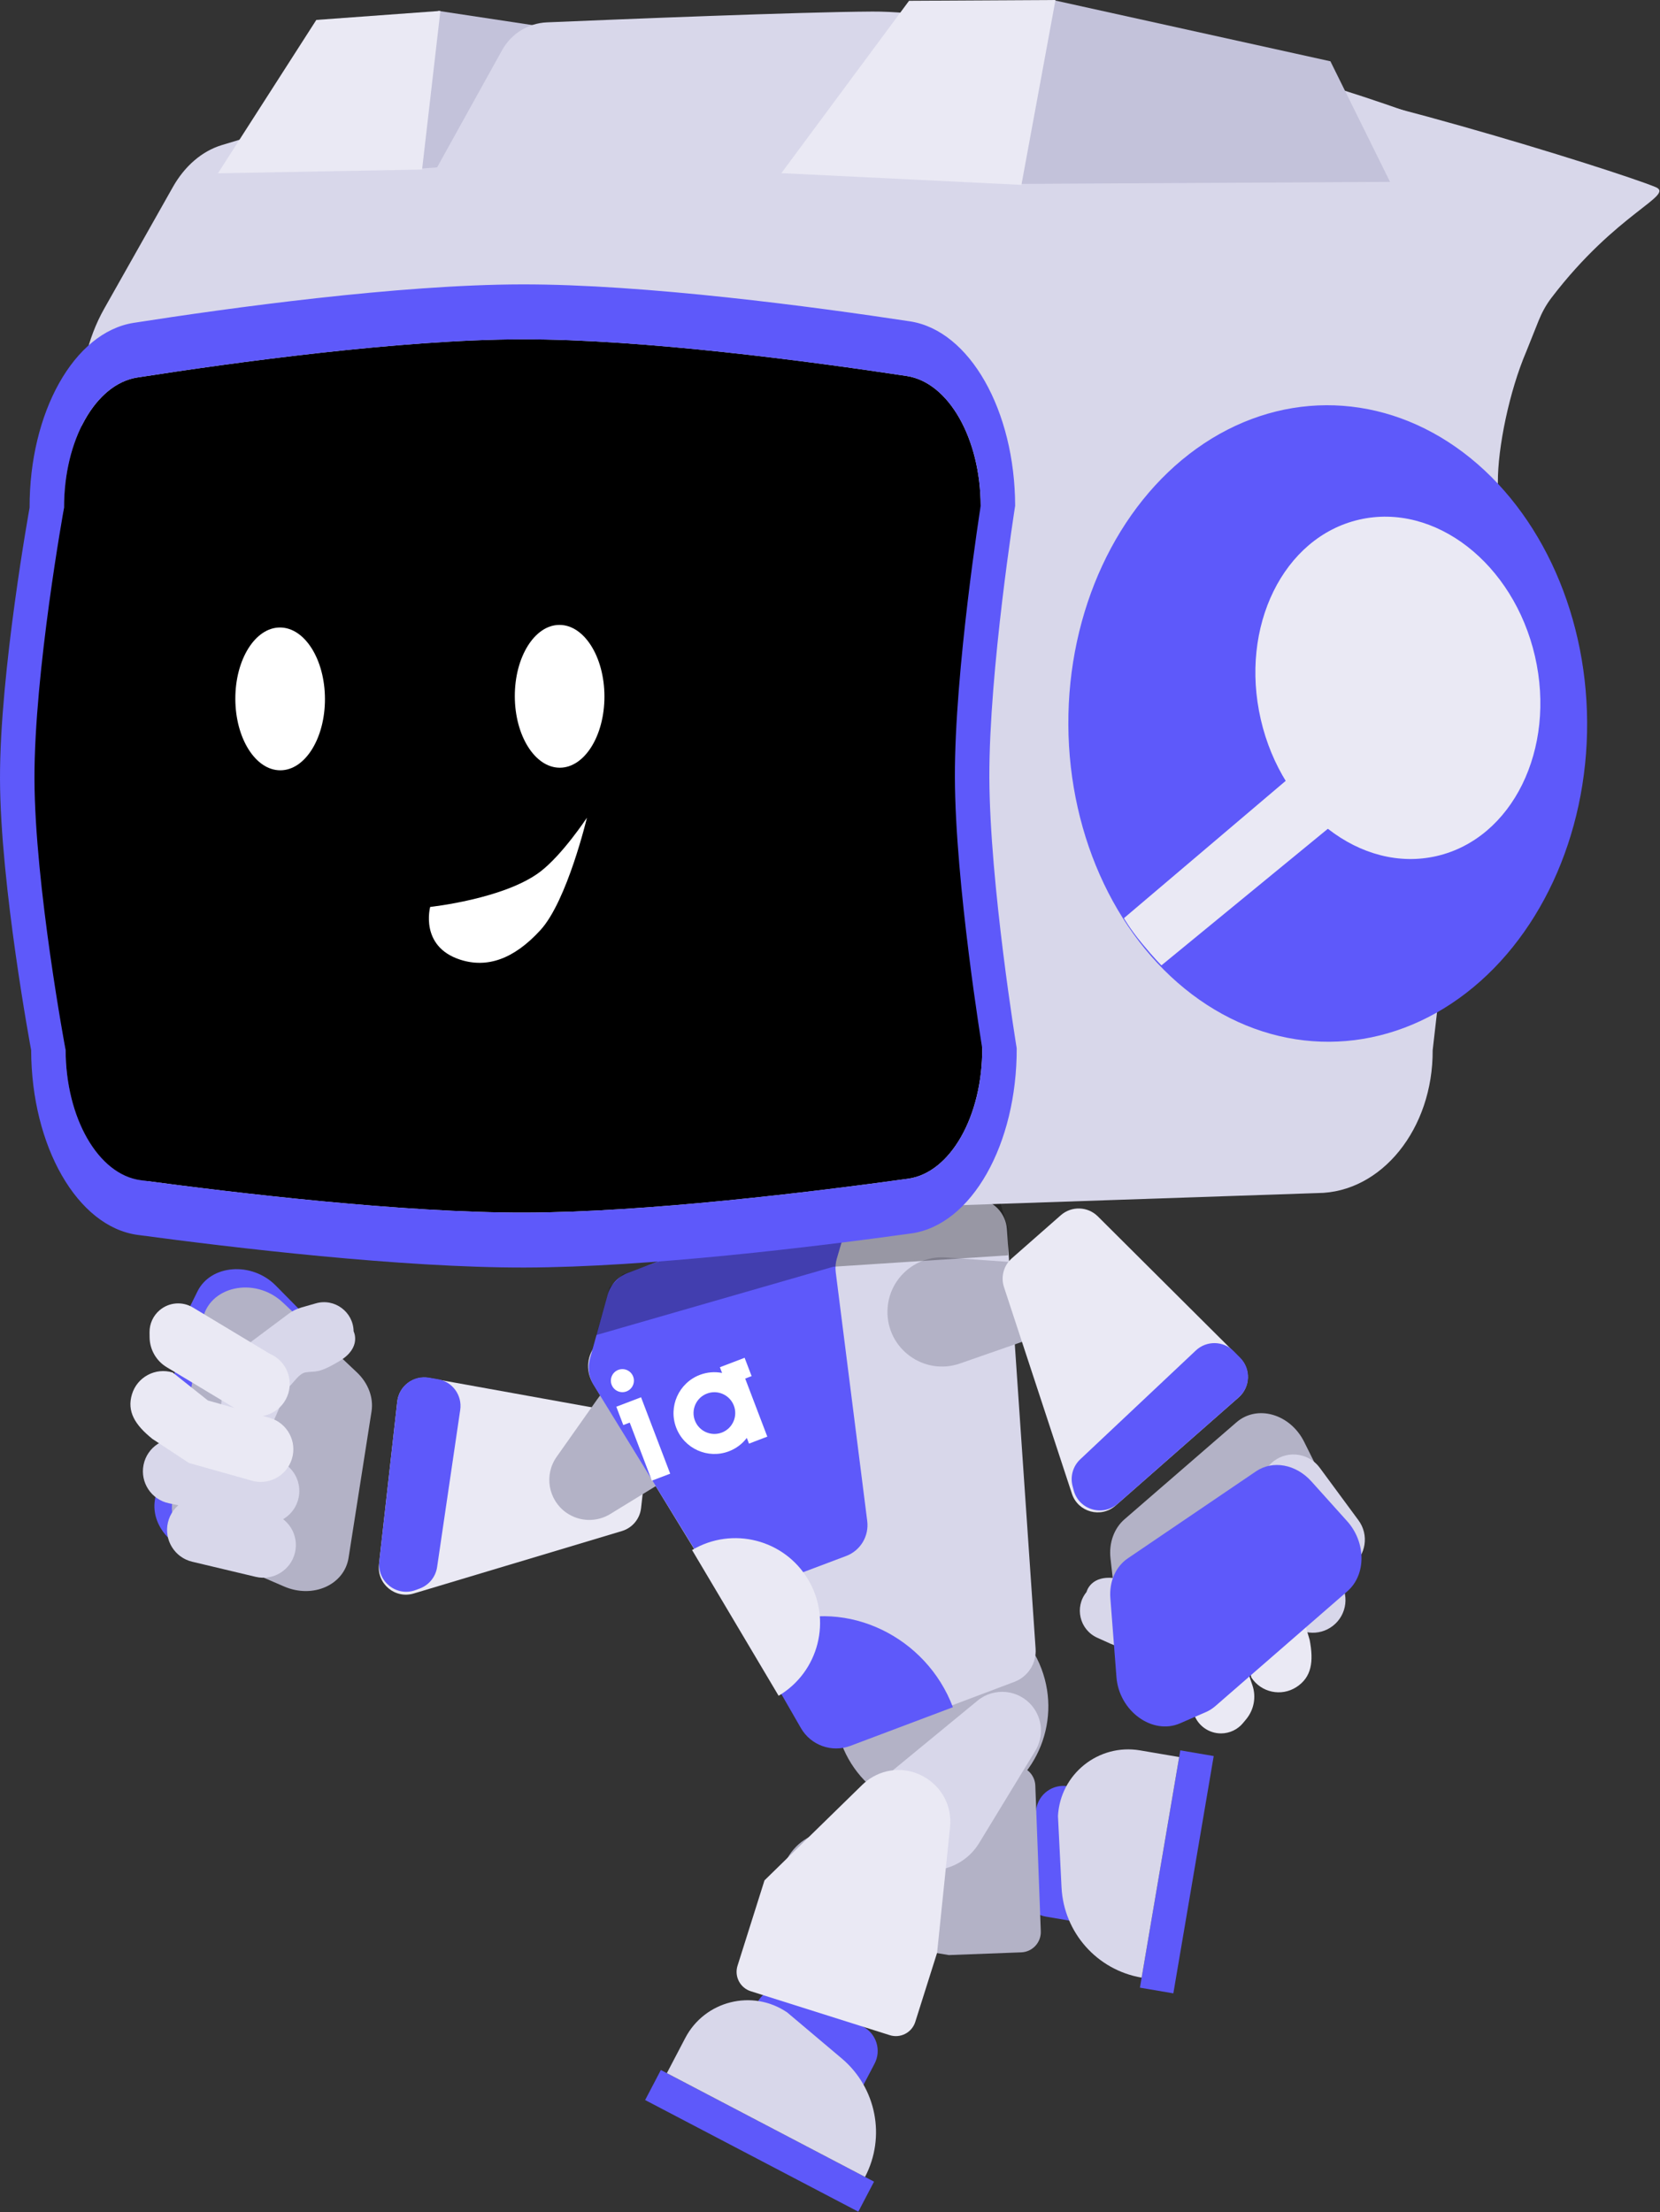 <svg xmlns="http://www.w3.org/2000/svg" xmlns:xlink="http://www.w3.org/1999/xlink" xmlns:serif="http://www.serif.com/" width="100%" height="100%" viewBox="0 0 1822 2427" xml:space="preserve" style="fill-rule:evenodd;clip-rule:evenodd;stroke-linejoin:round;stroke-miterlimit:2;"><rect x="0" y="0" width="1822" height="2427" fill="#333333" stroke="none"/>    <g transform="matrix(4.167,0,0,4.167,0,0)">        <g transform="matrix(1,0,0,1,-311.46,-250.979)">            <path d="M476.407,623.166C480.107,623.833 482.656,627.255 482.236,630.992L480.319,648.052C479.999,650.895 478.014,653.273 475.274,654.094L420.425,670.544C415.519,672.016 410.705,667.996 411.277,662.906L416.095,620.026C416.557,615.92 420.395,613.062 424.46,613.795L476.407,623.166Z" style="fill:rgb(234,233,244);fill-rule:nonzero;"></path>            <path d="M426.813,614.118C430.64,614.768 433.247,618.357 432.682,622.197L426.594,663.578C426.214,666.161 424.455,668.331 422.005,669.237L420.937,669.632C415.95,671.475 410.77,667.419 411.363,662.136L416.104,619.95C416.562,615.873 420.353,613.019 424.398,613.707L426.813,614.118Z" style="fill:rgb(94,89,250);fill-rule:nonzero;"></path>            <path d="M472.19,649.622C468.601,651.821 464.046,651.673 460.607,649.244C455.853,645.888 454.721,639.313 458.078,634.56L468.84,619.32C473.577,612.613 482.958,611.228 489.431,616.279C497.343,622.454 496.655,634.629 488.098,639.873L472.19,649.622Z" style="fill:rgb(179,178,198);fill-rule:nonzero;"></path>            <path d="M539.757,714.126C537.906,710.194 538.746,705.521 541.849,702.479C545.878,698.528 552.347,698.592 556.298,702.621L576.189,722.908C582.244,729.084 581.851,739.084 575.329,744.766C567.806,751.319 556.103,748.86 551.855,739.832L539.757,714.126Z" style="fill:rgb(216,215,234);fill-rule:nonzero;"></path>            <path d="M605.876,723.525L592.763,721.294C588.827,720.624 585.092,723.272 584.422,727.209L581.007,747.273C580.337,751.21 582.986,754.945 586.923,755.615L600.035,757.846L605.876,723.525Z" style="fill:rgb(94,89,250);fill-rule:nonzero;"></path>            <path d="M631.153,713.339L622.353,711.841L611.719,774.323L620.52,775.821L631.153,713.339Z" style="fill:rgb(94,89,250);fill-rule:nonzero;"></path>            <path d="M612.169,771.683C600.432,769.686 591.659,759.803 591.066,747.913L590.13,729.124C590.728,718.062 600.831,709.989 611.753,711.848L622.053,713.601L612.169,771.683Z" style="fill:rgb(216,215,234);fill-rule:nonzero;"></path>            <path d="M528.612,760.264C517.648,758.432 513.351,744.967 521.227,737.123M521.227,737.123C522.049,736.304 522.972,735.593 523.975,735.008L555.058,716.847L578.609,715.961C581.565,715.85 584.051,718.156 584.162,721.112L585.606,759.47C585.718,762.426 583.411,764.913 580.455,765.024L561.388,765.742L528.612,760.264L521.227,737.123Z" style="fill:rgb(179,178,198);fill-rule:nonzero;"></path>            <path d="M504.808,789.974L510.978,778.19C512.83,774.652 517.2,773.286 520.738,775.138L538.769,784.578C542.307,786.431 543.673,790.8 541.821,794.338L535.652,806.122L504.808,789.974Z" style="fill:rgb(94,89,250);fill-rule:nonzero;"></path>            <path d="M481.39,803.911L485.53,796.002L541.68,825.4L537.54,833.309L481.39,803.911Z" style="fill:rgb(94,89,250);fill-rule:nonzero;"></path>            <path d="M539.308,824.158C544.83,813.611 542.284,800.644 533.184,792.968L518.804,780.839C509.64,774.612 497.097,777.759 491.958,787.574L487.112,796.83L539.308,824.158Z" style="fill:rgb(216,215,234);fill-rule:nonzero;"></path>            <g transform="matrix(0.936,-0.353,0.353,0.936,-211.038,242.117)">                <circle cx="559.059" cy="700.329" r="28.12" style="fill:rgb(179,178,198);"></circle>            </g>            <path d="M523.723,706.967C525.896,710.521 530.288,712.029 534.186,710.561L578.642,693.808C582.226,692.458 584.501,688.918 584.239,685.097L576.686,574.622C576.395,570.369 573.057,566.957 568.811,566.573L538.471,563.829C537.167,563.711 535.854,563.89 534.63,564.351L494.453,579.491C493.262,579.94 492.184,580.645 491.296,581.557L468.821,604.638C466.055,607.478 465.566,611.833 467.635,615.217L523.723,706.967Z" style="fill:rgb(216,215,234);fill-rule:nonzero;"></path>            <path d="M499.05,666.447C501.228,669.989 505.611,671.488 509.502,670.022L534.34,660.663C538.098,659.247 540.393,655.437 539.889,651.453L531.591,585.92C531.442,584.738 531.537,583.537 531.872,582.392L537.467,563.282L476.802,586.142C474.21,587.119 472.24,589.274 471.5,591.943L466.837,608.758C466.193,611.081 466.544,613.567 467.806,615.621L499.05,666.447Z" style="fill:rgb(94,89,250);fill-rule:nonzero;"></path>            <path d="M562.455,700.481C555.501,682.027 534.777,671.798 516.553,678.665C513.818,679.696 511.287,681.035 508.984,682.628L522.412,705.966C525.03,710.517 530.561,712.499 535.474,710.648L562.455,700.481Z" style="fill:rgb(94,89,250);fill-rule:nonzero;"></path>            <path d="M480.316,618.876L473.797,621.363L475.634,626.19L477.331,625.544L483.163,640.829L487.99,638.992L480.316,618.876Z" style="fill:white;fill-rule:nonzero;"></path>            <path d="M501.586,628.17C498.753,629.248 495.574,627.825 494.496,624.992C493.418,622.16 494.841,618.981 497.674,617.903C500.507,616.825 503.685,618.248 504.763,621.081C505.841,623.913 504.418,627.092 501.586,628.17ZM501.08,610.966L501.652,612.471C499.753,612.102 497.729,612.243 495.793,612.981C490.247,615.096 487.454,621.328 489.569,626.874C491.684,632.419 497.917,635.212 503.462,633.097C505.398,632.359 506.998,631.117 508.171,629.577L508.744,631.082L513.57,629.24L507.743,613.951L509.435,613.305L507.593,608.479L501.075,610.966L501.08,610.966Z" style="fill:white;fill-rule:nonzero;"></path>            <path d="M476.479,617.333C478.047,616.734 478.832,614.979 478.234,613.417C477.636,611.855 475.88,611.065 474.318,611.663C472.755,612.261 471.966,614.016 472.564,615.579C473.161,617.141 474.917,617.931 476.479,617.333Z" style="fill:white;fill-rule:nonzero;"></path>            <path d="M516.548,697.472C527.145,691.177 530.632,677.484 524.337,666.887C518.042,656.291 504.349,652.804 493.752,659.098L516.548,697.472Z" style="fill:rgb(234,233,244);fill-rule:nonzero;"></path>            <path d="M584.157,711.963C586.418,708.252 586.083,703.516 583.324,700.159C579.74,695.8 573.301,695.171 568.942,698.755L546.995,716.796C540.313,722.289 539.634,732.274 545.51,738.621C552.289,745.941 564.188,744.748 569.378,736.227L584.157,711.963Z" style="fill:rgb(216,215,234);fill-rule:nonzero;"></path>            <path d="M561.702,732.086C562.843,721.03 550.999,713.316 541.347,718.829M541.347,718.829C540.34,719.405 539.409,720.107 538.579,720.918L512.827,746.074L505.727,768.546C504.836,771.367 506.4,774.376 509.221,775.267L545.823,786.83C548.644,787.721 551.653,786.157 552.544,783.336L558.292,765.142L561.702,732.086L541.347,718.829Z" style="fill:rgb(234,233,244);fill-rule:nonzero;"></path>            <path d="M581.943,603.838C585.919,602.452 588.688,598.833 588.986,594.633C589.397,588.828 585.025,583.789 579.22,583.378L560.61,582.059C552.42,581.479 545.408,587.863 545.22,596.072C544.99,606.105 554.849,613.281 564.326,609.978L581.943,603.838Z" style="fill:rgb(179,178,198);fill-rule:nonzero;"></path>            <path d="M600.629,571.248C597.965,568.596 593.7,568.463 590.876,570.945L577.981,582.278C575.832,584.167 575.018,587.156 575.911,589.873L593.801,644.269C595.402,649.135 601.453,650.783 605.3,647.402L637.711,618.916C640.814,616.189 640.963,611.406 638.036,608.491L600.629,571.248Z" style="fill:rgb(234,233,244);fill-rule:nonzero;"></path>            <path d="M636.425,606.746C633.702,603.979 629.267,603.895 626.441,606.556L595.985,635.224C594.084,637.013 593.311,639.698 593.97,642.225L594.257,643.327C595.598,648.472 601.889,650.4 605.882,646.89L637.769,618.866C640.85,616.157 641.022,611.415 638.144,608.492L636.425,606.746Z" style="fill:rgb(94,89,250);fill-rule:nonzero;"></path>            <path d="M364.196,660.061C356.772,659.037 351.24,652.532 352.249,646.013L359.3,600.457C359.451,599.477 359.749,598.534 360.185,597.652L363.472,591.002C366.99,583.886 377.815,583.095 384.126,589.491L398.766,604.332C401.828,607.436 403.058,611.586 402.017,615.303L391.012,654.596C389.576,659.723 384.196,662.82 378.169,661.988L364.196,660.061Z" style="fill:rgb(94,89,250);fill-rule:nonzero;"></path>            <path d="M364.931,659.471C359.352,657.063 355.993,651.588 356.868,646.329L364.797,598.669C366.297,589.655 378.537,586.922 385.978,593.94L405.461,612.315C408.452,615.136 409.891,618.971 409.322,622.601L403.281,661.113C402.158,668.277 393.886,671.972 386.302,668.698L364.931,659.471Z" style="fill:rgb(179,178,198);fill-rule:nonzero;"></path>            <path d="M355.984,646.793C351.331,645.844 348.327,641.302 349.275,636.649C350.222,631.996 354.763,628.993 359.416,629.942L383.42,635.122C388.073,636.071 391.076,640.613 390.129,645.266C389.181,649.92 384.641,652.923 379.987,651.974L355.984,646.793Z" style="fill:rgb(216,215,234);fill-rule:nonzero;"></path>            <path d="M362.075,662.171C357.456,661.071 354.601,656.434 355.7,651.814C356.798,647.194 361.434,644.34 366.054,645.44L382.783,649.423C387.403,650.522 390.258,655.159 389.159,659.779C388.061,664.399 383.425,667.253 378.805,666.153L362.075,662.171Z" style="fill:rgb(216,215,234);fill-rule:nonzero;"></path>            <path d="M382.448,627.611C378.124,631.228 371.51,629.197 369.962,623.779C369.096,620.746 370.533,615.661 371.616,613.178L377.498,604.345L387.144,597.142C388.253,596.264 389.524,595.612 390.884,595.224L394.662,594.144C399.593,592.735 404.517,596.385 404.603,601.511C404.603,601.511 406.823,605.778 400.888,609.336C394.952,612.895 394.534,611.845 391.888,612.336C390.14,612.661 388.735,615.181 387.371,616.322L382.448,627.611Z" style="fill:rgb(216,215,234);fill-rule:nonzero;"></path>            <path d="M375.826,623.263C380.199,625.114 385.244,623.068 387.093,618.694C388.942,614.32 386.896,609.274 382.522,607.423L362.269,595.237C359.489,593.564 355.952,593.858 353.487,595.966C351.792,597.416 350.826,599.542 350.849,601.773L350.863,603.075C350.897,606.308 352.605,609.291 355.374,610.957L375.826,623.263Z" style="fill:rgb(234,233,244);fill-rule:nonzero;"></path>            <path d="M351.584,629.826C347.025,626.152 344.843,622.634 346.218,618.089C347.592,613.543 352.391,610.973 356.936,612.349L366.212,619.716L382.618,624.334C387.163,625.71 389.734,630.51 388.359,635.055C386.985,639.601 382.186,642.171 377.641,640.795L361.235,636.177L351.584,629.826Z" style="fill:rgb(234,233,244);fill-rule:nonzero;"></path>            <path d="M665.362,651.486C668.068,656.927 667.1,663.276 663.038,666.728L626.219,698.014C619.256,703.931 608.143,698.118 606.989,687.955L603.968,661.345C603.504,657.26 604.88,653.401 607.658,650.996L637.129,625.479C642.611,620.732 651.314,623.249 654.993,630.645L665.362,651.486Z" style="fill:rgb(179,178,198);fill-rule:nonzero;"></path>            <path d="M664.012,666.945C666.954,670.673 666.317,676.081 662.589,679.023C658.862,681.966 653.456,681.329 650.514,677.601L635.524,658.151C632.582,654.422 633.22,649.015 636.947,646.072C640.674,643.13 646.081,643.766 649.022,647.495L664.012,666.945Z" style="fill:rgb(216,215,234);fill-rule:nonzero;"></path>            <path d="M669.285,651.267C672.104,655.089 671.292,660.473 667.471,663.293C663.649,666.113 658.267,665.301 655.448,661.479L645.24,647.639C642.421,643.817 643.234,638.433 647.055,635.613C650.876,632.793 656.259,633.605 659.077,637.427L669.285,651.267Z" style="fill:rgb(216,215,234);fill-rule:nonzero;"></path>            <path d="M631.418,664.515C637.055,664.543 640.796,670.363 638.481,675.501C637.186,678.376 632.806,681.333 630.376,682.531L620.182,685.481L608.165,684.757C606.751,684.711 605.36,684.388 604.07,683.807L600.488,682.193C595.812,680.087 594.406,674.121 597.65,670.151C597.65,670.151 598.708,665.458 605.538,666.571C612.369,667.684 612.011,668.757 614.349,670.089C615.894,670.969 618.593,669.951 620.371,669.96L631.418,664.515Z" style="fill:rgb(216,215,234);fill-rule:nonzero;"></path>            <path d="M633.67,672.11C631.524,667.874 626.35,666.181 622.115,668.328C617.879,670.475 616.185,675.65 618.331,679.886L625.935,702.267C626.979,705.339 629.87,707.397 633.113,707.378C635.344,707.365 637.454,706.364 638.876,704.645L639.706,703.642C641.767,701.151 642.388,697.77 641.348,694.71L633.67,672.11Z" style="fill:rgb(234,233,244);fill-rule:nonzero;"></path>            <path d="M656.422,682.744C657.533,688.493 656.929,692.588 652.945,695.173C648.961,697.758 643.637,696.623 641.053,692.639L638.723,681.024L629.173,666.908C626.589,662.924 627.724,657.598 631.708,655.013C635.692,652.428 641.016,653.563 643.6,657.547L653.15,671.663L656.422,682.744Z" style="fill:rgb(234,233,244);fill-rule:nonzero;"></path>            <path d="M666.304,651.51C671.313,657.084 671.34,665.623 666.361,669.951L631.573,700.196C630.824,700.847 629.988,701.375 629.086,701.767L622.283,704.725C615.003,707.889 606.224,701.507 605.533,692.548L603.929,671.763C603.594,667.415 605.333,663.452 608.527,661.285L642.294,638.376C646.701,635.387 652.808,636.494 656.876,641.019L666.304,651.51Z" style="fill:rgb(94,89,250);fill-rule:nonzero;"></path>            <path d="M577,581.5L530.976,584.501L468.5,602.5L472,590L475.5,586.5L570.5,553L577,574.5L577,581.5Z" style="fill-opacity:0.3;fill-rule:nonzero;"></path>            <path d="M356.996,300.22C360.072,294.773 364.572,290.821 369.813,289.202C392.94,282.055 460.83,263.127 635.167,270.69C659.602,271.75 736.5,295.72 747.5,300.22C752.787,302.383 737.285,306.875 720.089,329.423C718.679,331.271 717.564,333.333 716.701,335.491L713.5,343.5C709,354 705.95,368.88 706,378L688.826,527.5C688.939,548.178 675.362,565.016 658.503,565.108L373.612,574.775C357.49,574.863 344.063,559.559 342.953,539.829L332.801,359.511C332.256,349.827 334.411,340.211 338.912,332.241L356.996,300.22Z" style="fill:rgb(216,215,234);fill-rule:nonzero;"></path>            <path d="M328.336,384.625C328.285,366.942 336.568,352.092 347.615,350.371C372.647,346.47 416.824,340.38 448.928,340.318C481.032,340.257 525.244,346.179 550.298,349.983C561.354,351.662 569.722,366.48 569.773,384.164L570.182,527.009C570.233,544.856 561.804,559.788 550.644,561.334C525.561,564.807 481.565,570.194 449.586,570.255C417.607,570.316 373.581,565.098 348.478,561.72C337.31,560.218 328.795,545.317 328.744,527.471C328.744,527.471 318.625,484.253 318.54,456.103C318.456,427.925 328.336,384.625 328.336,384.625Z" style="fill-rule:nonzero;"></path>            <path d="M578.852,384.146C578.852,384.146 571.975,427.572 572.057,455.607C572.139,483.624 579.261,526.992 579.261,526.992C579.333,552.23 567.387,573.535 551.461,575.741C526.381,579.214 482.037,584.655 449.628,584.717C417.218,584.779 372.843,579.507 347.744,576.13C331.805,573.986 319.737,552.727 319.665,527.488C319.665,527.488 311.543,484.165 311.461,456.109C311.378,428.031 319.256,384.643 319.256,384.643C319.185,359.634 330.925,338.436 346.701,335.978C371.729,332.078 416.298,325.919 448.887,325.857C481.475,325.795 526.08,331.783 551.13,335.587C566.919,337.984 578.781,359.137 578.852,384.146ZM347.615,350.371C336.568,352.092 328.285,366.942 328.336,384.625C328.336,384.625 320.457,428.014 320.54,456.092C320.623,484.148 328.744,527.471 328.744,527.471C328.796,545.317 337.31,560.218 348.478,561.72C373.581,565.098 417.607,570.316 449.586,570.255C481.565,570.194 525.561,564.807 550.644,561.334C561.804,559.788 570.233,544.856 570.182,527.009C570.182,527.009 563.059,483.641 562.977,455.625C562.895,427.589 569.773,384.164 569.773,384.164C569.722,366.48 561.354,351.662 550.298,349.983C525.244,346.179 481.032,340.257 448.928,340.318C416.824,340.38 372.647,346.47 347.615,350.371Z" style="fill:rgb(94,89,250);"></path>            <g transform="matrix(1,-0.002,0.003,1,373.39,416.221)">                <ellipse cx="11.803" cy="18.8" rx="11.803" ry="18.8" style="fill:white;"></ellipse>            </g>            <g transform="matrix(1,-0.005,0.005,1,-2.394,3.611)">                <ellipse cx="661.375" cy="441.17" rx="68.324" ry="83.798" style="fill:rgb(94,89,250);"></ellipse>            </g>            <g transform="matrix(1,-0.002,0.003,1,447.005,415.539)">                <ellipse cx="11.803" cy="18.8" rx="11.803" ry="18.8" style="fill:white;"></ellipse>            </g>            <g transform="matrix(0.974,-0.225,0.225,0.974,-79.817,164.025)">                <ellipse cx="679.893" cy="432.278" rx="37.069" ry="45.465" style="fill:rgb(234,233,244);"></ellipse>            </g>            <path d="M651.522,455.379L607.505,492.724C607.505,492.724 608.973,495.39 612.266,499.384C615.558,503.378 617.385,505.151 617.385,505.151L664.012,466.9L651.522,455.379Z" style="fill:rgb(234,233,244);fill-rule:nonzero;"></path>            <path d="M489.724,263.329L426.842,253.831L421.708,295.404L504.848,289.345L489.724,263.329Z" style="fill:rgb(195,194,218);fill-rule:nonzero;"></path>            <path d="M427.459,253.846L394.777,256.227L368.862,296.612L422.638,295.619L427.459,253.846Z" style="fill:rgb(234,233,244);fill-rule:nonzero;"></path>            <path d="M432.623,503.639C421.929,500.139 424.769,489.77 424.769,489.77C424.769,489.77 444.282,487.693 453.742,480.509C459.595,476.064 466.058,466.278 466.058,466.278C466.058,466.278 460.866,488.142 453.826,495.852C446.786,503.562 439.717,505.961 432.623,503.639Z" style="fill:white;fill-rule:nonzero;"></path>            <path d="M443.7,264.2C446.109,259.856 450.571,257.077 455.534,256.867C474.485,256.067 522.132,254.127 541.23,254.023C552.637,253.961 566.269,256.571 603.131,260.5C644.147,264.872 694.5,285 694.5,285L603.131,296.477L425.264,297.447L443.7,264.2Z" style="fill:rgb(216,215,234);fill-rule:nonzero;"></path>            <path d="M661.892,267.116L588.794,250.983L579.474,299.401L677.595,298.866L661.892,267.116Z" style="fill:rgb(195,194,218);fill-rule:nonzero;"></path>            <path d="M589.474,250.979L550.903,251.189L517.271,296.567L580.505,299.658L589.474,250.979Z" style="fill:rgb(234,233,244);fill-rule:nonzero;"></path>        </g>    </g></svg>